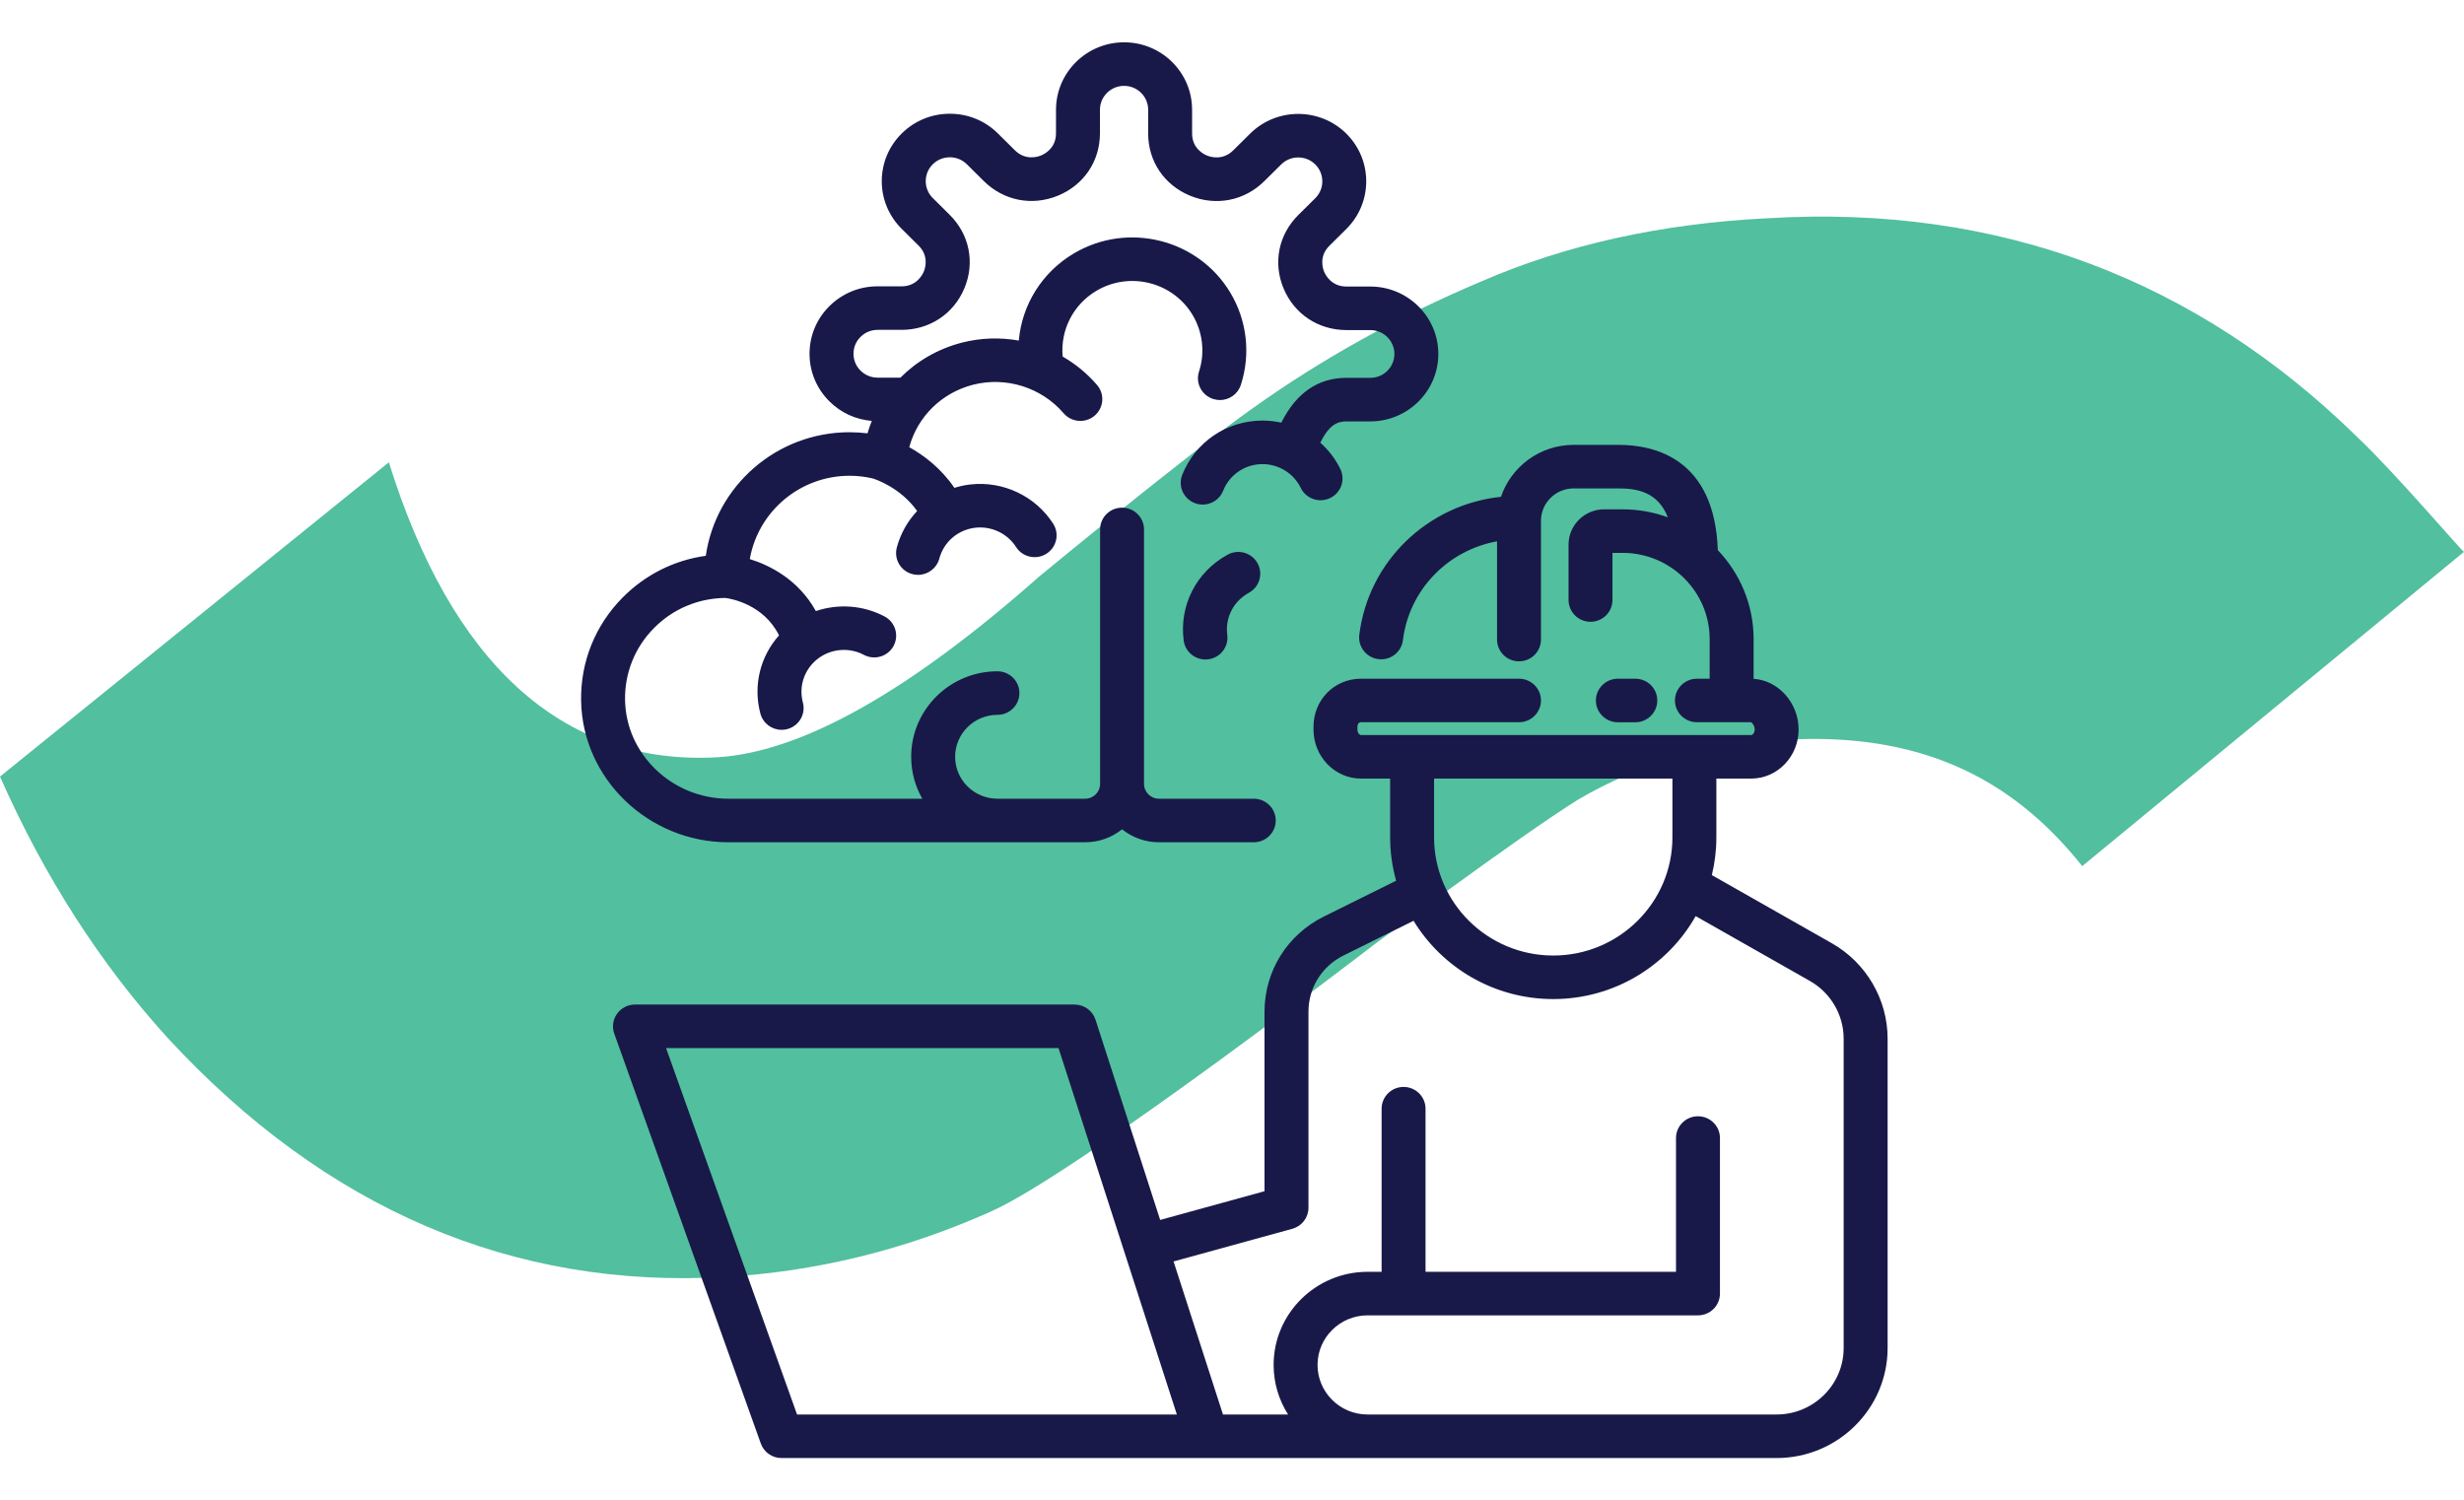 <svg width="92" height="56" viewBox="0 0 92 56" fill="none" xmlns="http://www.w3.org/2000/svg">
<path d="M88.04 16.344C82.034 10.444 74.643 7.625 65.997 8.149C62.037 8.346 58.474 9.133 55.306 10.509C52.204 11.821 49.366 13.394 46.792 15.23C44.284 17 38.806 21.523 38.806 21.523C33.989 25.785 29.963 28.079 26.795 28.276C20.921 28.604 16.829 24.67 14.519 17.262L0 28.997C1.65 32.734 3.762 36.012 6.27 38.766C12.143 45.125 19.139 48.141 27.059 47.681C30.425 47.485 33.724 46.698 36.958 45.256C40.126 43.879 51.28 35.291 51.28 35.291C51.28 35.291 56.626 31.292 58.935 29.849C61.179 28.538 63.753 27.752 66.723 27.62C71.541 27.358 75.039 28.932 77.745 32.341L92 20.605C91.934 20.605 89.492 17.721 88.04 16.344Z" fill="#52BF9E"/>
<path d="M61.059 26.969C61.512 26.969 61.879 26.605 61.879 26.156C61.879 25.707 61.512 25.343 61.059 25.343H60.408C59.955 25.343 59.587 25.707 59.587 26.156C59.587 26.605 59.955 26.969 60.408 26.969H61.059Z" fill="#181949"/>
<path d="M68.394 35.219L63.916 32.676C64.026 32.224 64.085 31.754 64.085 31.27V29.072H65.384C66.362 29.072 67.156 28.25 67.156 27.239C67.156 26.244 66.396 25.401 65.476 25.348V23.867C65.476 22.581 64.967 21.411 64.139 20.542C64.022 17.131 61.786 16.611 60.439 16.611H58.758C57.496 16.611 56.423 17.425 56.043 18.551C53.312 18.836 51.09 20.957 50.753 23.707C50.699 24.153 51.019 24.558 51.469 24.612C51.503 24.616 51.536 24.618 51.569 24.618C51.978 24.618 52.332 24.315 52.382 23.903C52.613 22.019 54.065 20.543 55.896 20.213V23.881C55.896 24.33 56.263 24.694 56.716 24.694C57.169 24.694 57.536 24.33 57.536 23.881V19.448C57.536 18.78 58.084 18.237 58.758 18.237H60.439C61.169 18.237 61.91 18.395 62.274 19.317C61.746 19.124 61.177 19.018 60.583 19.018H59.895C59.162 19.018 58.566 19.609 58.566 20.335V22.404C58.566 22.853 58.933 23.217 59.386 23.217C59.839 23.217 60.206 22.853 60.206 22.404V20.644H60.583C62.376 20.644 63.835 22.09 63.835 23.867V25.343H63.36C62.907 25.343 62.539 25.707 62.539 26.156C62.539 26.605 62.907 26.968 63.36 26.968L64.645 26.968C64.649 26.968 64.652 26.968 64.655 26.968C64.659 26.968 64.662 26.968 64.666 26.968L65.377 26.968C65.42 26.98 65.516 27.096 65.516 27.239C65.516 27.365 65.438 27.446 65.384 27.446H50.815C50.761 27.446 50.683 27.365 50.683 27.239V27.14C50.683 27.038 50.736 26.968 50.815 26.968H56.716C57.169 26.968 57.536 26.604 57.536 26.155C57.536 25.706 57.169 25.343 56.716 25.343H50.815C49.821 25.343 49.043 26.132 49.043 27.14V27.239C49.043 28.25 49.838 29.072 50.815 29.072H51.905V31.269C51.905 31.829 51.984 32.371 52.128 32.886L49.431 34.223C48.064 34.9 47.214 36.262 47.214 37.777V44.48L43.318 45.552L40.904 38.075C40.795 37.739 40.479 37.51 40.122 37.51H23.709C23.442 37.51 23.192 37.639 23.039 37.854C22.885 38.07 22.846 38.346 22.935 38.595L28.407 53.901C28.523 54.226 28.833 54.443 29.18 54.443H51.062H54.277H66.332C68.619 54.443 70.479 52.599 70.479 50.333V38.785C70.479 37.316 69.68 35.949 68.394 35.219ZM62.444 29.072V31.269C62.444 33.701 60.448 35.679 57.995 35.679C55.541 35.679 53.545 33.701 53.545 31.269V29.072H62.444ZM29.76 52.817L24.869 39.136H39.523L43.941 52.817H29.76ZM68.838 50.333C68.838 51.703 67.714 52.817 66.332 52.817H54.277H51.062C50.032 52.817 49.194 51.987 49.194 50.966C49.194 49.945 50.032 49.115 51.062 49.115H63.398C63.852 49.115 64.219 48.751 64.219 48.302V42.494C64.219 42.045 63.852 41.681 63.398 41.681C62.945 41.681 62.578 42.045 62.578 42.494V47.489H53.226V41.399C53.226 40.95 52.859 40.586 52.406 40.586C51.953 40.586 51.586 40.95 51.586 41.399V47.489H51.062C49.128 47.489 47.554 49.049 47.554 50.966C47.554 51.646 47.753 52.281 48.094 52.817H45.663L43.818 47.102L48.254 45.882C48.609 45.784 48.855 45.464 48.855 45.098V37.777C48.855 36.882 49.357 36.077 50.165 35.677L52.779 34.382C53.846 36.132 55.785 37.305 57.995 37.305C60.277 37.305 62.27 36.053 63.312 34.207L67.578 36.629C68.355 37.071 68.838 37.897 68.838 38.785V50.333H68.838Z" fill="#181949"/>
<path d="M27.196 31.45H40.516C41.038 31.45 41.517 31.268 41.895 30.966C42.273 31.268 42.752 31.45 43.274 31.45H46.813C47.266 31.45 47.633 31.086 47.633 30.637C47.633 30.188 47.266 29.824 46.813 29.824H43.274C42.966 29.824 42.715 29.576 42.715 29.27V19.769C42.715 19.32 42.348 18.956 41.895 18.956C41.442 18.956 41.075 19.32 41.075 19.769V29.27C41.075 29.576 40.824 29.824 40.516 29.824H37.242C36.371 29.824 35.662 29.122 35.662 28.258C35.662 27.395 36.371 26.692 37.242 26.692C37.695 26.692 38.062 26.328 38.062 25.879C38.062 25.43 37.695 25.066 37.242 25.066C35.466 25.066 34.021 26.498 34.021 28.258C34.021 28.827 34.173 29.361 34.437 29.824H27.196C25.103 29.824 23.372 28.171 23.338 26.14C23.321 25.126 23.706 24.169 24.423 23.447C25.131 22.733 26.074 22.337 27.083 22.327C27.295 22.355 28.515 22.565 29.087 23.725C28.385 24.511 28.112 25.596 28.391 26.645C28.488 27.01 28.82 27.252 29.184 27.252C29.253 27.252 29.323 27.243 29.393 27.225C29.831 27.111 30.093 26.666 29.978 26.232C29.811 25.605 30.045 24.952 30.573 24.569C31.061 24.215 31.72 24.169 32.254 24.452C32.653 24.664 33.15 24.515 33.364 24.119C33.577 23.723 33.427 23.23 33.027 23.018C32.23 22.596 31.296 22.535 30.462 22.817C29.803 21.631 28.733 21.105 27.996 20.876C28.302 19.112 29.857 17.765 31.723 17.765C32.009 17.765 32.296 17.798 32.579 17.863C32.689 17.896 33.621 18.204 34.244 19.081C33.89 19.457 33.625 19.92 33.485 20.443C33.369 20.877 33.63 21.323 34.068 21.438C34.138 21.456 34.209 21.465 34.278 21.465C34.641 21.465 34.973 21.224 35.071 20.86C35.238 20.233 35.767 19.78 36.417 19.705C37.017 19.636 37.614 19.919 37.937 20.425C38.179 20.805 38.686 20.918 39.068 20.678C39.451 20.439 39.566 19.937 39.324 19.557C38.666 18.525 37.451 17.949 36.228 18.09C36.024 18.113 35.826 18.157 35.635 18.216C35.127 17.471 34.478 16.991 33.949 16.698C34.258 15.562 35.149 14.673 36.325 14.368C37.557 14.05 38.887 14.466 39.712 15.43C40.005 15.772 40.522 15.814 40.868 15.524C41.213 15.233 41.256 14.72 40.963 14.378C40.594 13.947 40.157 13.59 39.677 13.313C39.587 12.324 40.072 11.371 40.939 10.857C42.177 10.125 43.785 10.527 44.524 11.753C44.909 12.392 44.998 13.166 44.768 13.876C44.629 14.303 44.867 14.761 45.298 14.898C45.381 14.925 45.466 14.938 45.549 14.938C45.896 14.938 46.218 14.718 46.33 14.373C46.704 13.219 46.56 11.96 45.932 10.919C44.73 8.924 42.112 8.269 40.098 9.461C38.905 10.167 38.155 11.385 38.04 12.717C37.343 12.592 36.616 12.613 35.91 12.795C35.017 13.027 34.234 13.484 33.62 14.101L32.767 14.101C32.527 14.101 32.301 14.008 32.131 13.839C31.961 13.671 31.868 13.447 31.868 13.208C31.868 12.97 31.961 12.746 32.132 12.578C32.302 12.41 32.527 12.317 32.767 12.317H32.768L33.66 12.317H33.661C34.708 12.317 35.607 11.722 36.008 10.764C36.409 9.806 36.198 8.754 35.458 8.02L34.828 7.395C34.658 7.226 34.565 7.002 34.565 6.764C34.565 6.526 34.658 6.302 34.828 6.134C34.998 5.965 35.224 5.873 35.465 5.873H35.465C35.705 5.873 35.931 5.966 36.101 6.134L36.732 6.76C37.472 7.494 38.533 7.703 39.5 7.307C40.468 6.91 41.069 6.019 41.069 4.981L41.07 4.097C41.07 3.606 41.474 3.206 41.97 3.206H41.97C42.211 3.206 42.437 3.299 42.606 3.467C42.776 3.636 42.87 3.86 42.87 4.098L42.869 4.982C42.869 6.02 43.469 6.911 44.437 7.309C45.404 7.706 46.465 7.498 47.206 6.764L47.837 6.14C48.188 5.792 48.759 5.792 49.109 6.14C49.46 6.488 49.46 7.054 49.109 7.401L48.478 8.026C47.737 8.76 47.525 9.811 47.926 10.77C48.326 11.729 49.225 12.324 50.272 12.325L51.164 12.325C51.66 12.325 52.064 12.726 52.064 13.217C52.063 13.709 51.66 14.109 51.164 14.109C51.163 14.109 51.163 14.109 51.163 14.109L50.271 14.109C50.271 14.109 50.27 14.109 50.27 14.109C49.212 14.109 48.396 14.673 47.841 15.782C47.614 15.731 47.38 15.704 47.142 15.704C47.141 15.704 47.14 15.704 47.14 15.704C45.806 15.705 44.63 16.5 44.142 17.731C43.977 18.149 44.185 18.62 44.607 18.784C44.705 18.823 44.806 18.841 44.906 18.841C45.233 18.841 45.543 18.645 45.67 18.324C45.909 17.721 46.486 17.33 47.141 17.33H47.142C47.745 17.33 48.305 17.678 48.567 18.218C48.763 18.622 49.253 18.793 49.662 18.598C50.07 18.403 50.242 17.917 50.045 17.513C49.861 17.134 49.604 16.803 49.297 16.53C49.636 15.834 49.965 15.735 50.27 15.735H50.27L51.162 15.735H51.163C52.564 15.735 53.703 14.606 53.704 13.218C53.705 11.83 52.566 10.7 51.164 10.699L50.273 10.699C49.715 10.699 49.495 10.277 49.441 10.148C49.387 10.019 49.242 9.567 49.637 9.176L50.268 8.551C51.259 7.57 51.26 5.973 50.27 4.991C49.279 4.009 47.668 4.008 46.677 4.989L46.046 5.614C45.651 6.005 45.195 5.861 45.065 5.807C44.934 5.754 44.509 5.536 44.51 4.983L44.51 4.099C44.51 3.426 44.246 2.794 43.767 2.318C43.287 1.843 42.649 1.58 41.971 1.58C41.97 1.58 41.97 1.58 41.969 1.58C40.569 1.58 39.429 2.709 39.429 4.097L39.428 4.981C39.428 5.533 39.003 5.751 38.873 5.804C38.742 5.858 38.286 6.002 37.892 5.61L37.261 4.985C36.782 4.509 36.144 4.247 35.465 4.247C35.465 4.247 35.465 4.247 35.464 4.247C34.786 4.247 34.148 4.509 33.668 4.984C33.188 5.459 32.924 6.091 32.923 6.763C32.923 7.436 33.187 8.068 33.667 8.544L34.297 9.169C34.691 9.561 34.546 10.012 34.492 10.141C34.438 10.271 34.218 10.692 33.661 10.692C33.66 10.692 33.66 10.692 33.66 10.692L32.768 10.691C32.768 10.691 32.767 10.691 32.767 10.691C32.089 10.691 31.451 10.953 30.971 11.428C30.491 11.903 30.227 12.535 30.226 13.208C30.226 13.88 30.49 14.513 30.97 14.988C31.398 15.414 31.953 15.667 32.551 15.716C32.49 15.867 32.437 16.023 32.391 16.181C32.168 16.154 31.945 16.139 31.723 16.139C28.992 16.139 26.727 18.148 26.353 20.753C25.18 20.916 24.099 21.454 23.252 22.307C22.225 23.342 21.672 24.713 21.697 26.167C21.746 29.08 24.213 31.45 27.196 31.45Z" fill="#181949"/>
<path d="M46.63 22.134C47.027 21.918 47.172 21.424 46.953 21.03C46.735 20.637 46.237 20.493 45.839 20.71C44.67 21.346 44.025 22.605 44.196 23.916C44.249 24.326 44.602 24.625 45.009 24.625C45.044 24.625 45.079 24.622 45.115 24.618C45.564 24.56 45.881 24.153 45.823 23.708C45.739 23.064 46.056 22.447 46.63 22.134Z" fill="#181949"/>
</svg>
